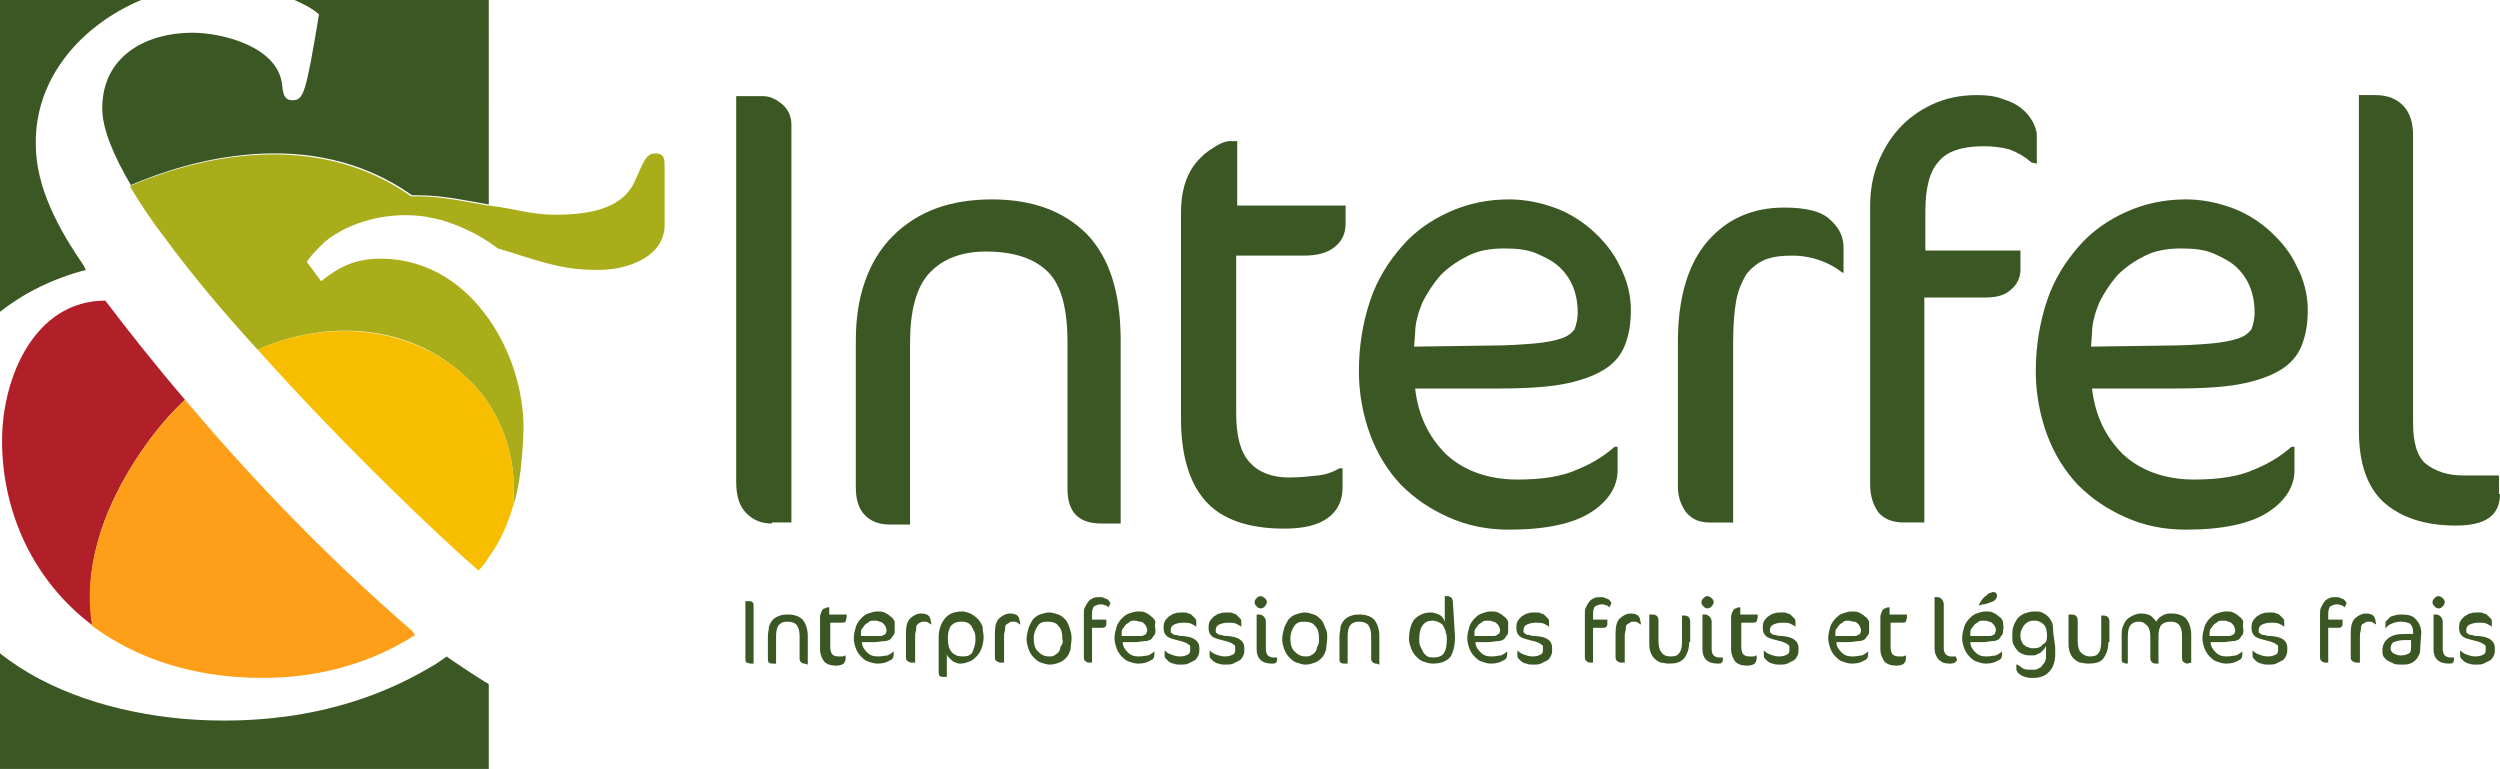 <?xml version="1.0" encoding="utf-8"?>
<!-- Generator: Adobe Illustrator 26.5.0, SVG Export Plug-In . SVG Version: 6.00 Build 0)  -->
<svg version="1.1" id="Calque_1" xmlns="http://www.w3.org/2000/svg" xmlns:xlink="http://www.w3.org/1999/xlink" x="0px" y="0px"
	 viewBox="0 0 244.5 75.2" style="enable-background:new 0 0 244.5 75.2;" xml:space="preserve">
<style type="text/css">
	.st0{fill:#3B5724;}
	.st1{fill:#B12028;}
	.st2{fill:#A8AD19;}
	.st3{fill:#FF9E18;}
	.st4{fill:#F7BE00;}
</style>
<g>
	<path class="st0" d="M75.5,51.2c-1,0-1.8-0.3-2.5-1c-0.7-0.7-1-1.7-1-3.1V9.4h2.6c0.7,0,1.3,0.3,1.9,0.8c0.6,0.5,0.9,1.2,0.9,2
		v38.9H75.5L75.5,51.2z"/>
	<path class="st0" d="M107.7,51.2c-2.2,0-3.3-1.1-3.3-3.4V33.5c0-3.3-0.6-5.6-1.9-6.9c-1.3-1.3-3.3-2-6.1-2c-2.3,0-4.2,0.7-5.5,2.1
		c-1.3,1.4-1.9,3.7-1.9,6.9v17.7h-2c-1,0-1.8-0.3-2.4-0.9c-0.6-0.6-0.9-1.5-0.9-2.7V33.3c0-2.2,0.3-4.1,0.9-5.8
		c0.6-1.7,1.5-3.2,2.7-4.4c1.2-1.2,2.6-2.1,4.2-2.7c1.6-0.6,3.5-0.9,5.5-0.9c3.9,0,7,1.1,9.3,3.4c2.2,2.3,3.3,5.7,3.3,10.4v17.9
		L107.7,51.2L107.7,51.2z"/>
	<path class="st0" d="M120.8,20.1h10.8v1.7c0,1-0.3,1.7-1,2.3c-0.7,0.6-1.7,0.9-3.1,0.9h-6.6v15.4c0,2.2,0.4,3.8,1.3,4.8
		c0.9,1,2.2,1.5,3.9,1.5c1,0,1.9-0.1,2.8-0.2c0.9-0.1,1.6-0.4,2.1-0.7h0.3v1.9c0,1.3-0.5,2.3-1.5,3c-1,0.7-2.4,1-4.2,1
		c-3.5,0-6.1-0.9-7.7-2.7c-1.6-1.8-2.4-4.5-2.4-8.1V20.8c0-1.9,0.4-3.5,1.4-4.8c0.4-0.5,1-1.1,1.7-1.5c0.7-0.5,1.3-0.7,1.7-0.7h0.7
		V20.1L120.8,20.1z"/>
	<path class="st0" d="M159.5,30.3c0,1.4-0.2,2.5-0.6,3.5c-0.4,1-1.1,1.8-2.1,2.4c-1,0.6-2.4,1.1-4.1,1.4c-1.7,0.3-3.9,0.4-6.6,0.4
		h-7.7c0.3,2.6,1.3,4.7,3,6.4c1.7,1.6,4.1,2.5,7,2.5c2.4,0,4.4-0.3,5.9-1c1.5-0.6,2.7-1.4,3.6-2.2h0.3V46c0,1.6-0.9,3-2.6,4.1
		c-1.7,1.1-4.4,1.7-8,1.7c-2.2,0-4.1-0.4-5.9-1.2c-1.8-0.8-3.3-1.8-4.7-3.2c-1.3-1.4-2.3-3-3-4.9c-0.7-1.9-1.1-4-1.1-6.2
		c0-2.5,0.4-4.8,1.1-6.9c0.7-2.1,1.8-3.8,3.1-5.3c1.3-1.5,2.9-2.6,4.7-3.4c1.8-0.8,3.7-1.2,5.8-1.2c1.5,0,3,0.3,4.4,0.8
		c1.4,0.5,2.7,1.3,3.8,2.3c1.1,1,2,2.1,2.6,3.4C159.1,27.3,159.5,28.8,159.5,30.3L159.5,30.3z M154.3,30.6c0-0.8-0.1-1.6-0.4-2.4
		c-0.3-0.8-0.7-1.4-1.3-2c-0.6-0.6-1.4-1-2.3-1.4c-0.9-0.4-2-0.5-3.2-0.5c-1.3,0-2.5,0.2-3.5,0.7c-1,0.5-1.9,1.1-2.7,1.9
		c-0.7,0.8-1.3,1.7-1.8,2.7c-0.4,1-0.7,2-0.7,3l-0.1,1.3l7.1-0.1c1.9,0,3.4-0.1,4.6-0.2c1.2-0.1,2.1-0.3,2.7-0.5
		c0.6-0.2,1-0.5,1.3-0.9C154.2,31.6,154.3,31.1,154.3,30.6L154.3,30.6z"/>
	<path class="st0" d="M180.1,26.6c-0.5-0.4-1.2-0.8-2-1.1c-0.8-0.3-1.8-0.5-2.8-0.5c-1.1,0-1.9,0.1-2.7,0.4
		c-0.7,0.3-1.3,0.8-1.8,1.4c-0.4,0.7-0.8,1.5-1,2.6c-0.2,1.1-0.3,2.5-0.3,4.2v17.5h-2.3c-1,0-1.7-0.3-2.3-1
		c-0.5-0.7-0.8-1.5-0.8-2.5V33.4c0-4.3,1-7.6,2.9-9.8c1.9-2.2,4.4-3.3,7.5-3.3c2.2,0,3.7,0.4,4.5,1.2c0.9,0.8,1.3,1.7,1.3,2.7v2.5
		L180.1,26.6L180.1,26.6z"/>
	<path class="st0" d="M198.7,15.9c-0.7-0.6-1.4-1-2.2-1.3c-0.8-0.2-1.6-0.3-2.5-0.3c-2.1,0-3.6,0.5-4.4,1.5c-0.9,1-1.3,2.6-1.3,4.9
		v3.8h9.3v1.9c0,0.7-0.3,1.4-0.9,1.9c-0.6,0.6-1.5,0.8-2.6,0.8h-5.9v22h-2c-1.2,0-2-0.4-2.5-1c-0.5-0.7-0.8-1.6-0.8-2.7V20.1
		c0-1.3,0.2-2.7,0.7-4c0.5-1.3,1.2-2.5,2.1-3.5c0.9-1,2-1.8,3.3-2.4c1.3-0.6,2.7-0.9,4.4-0.9c0.9,0,1.8,0.1,2.5,0.4
		c0.7,0.2,1.3,0.5,1.8,0.9c0.5,0.4,0.8,0.8,1.1,1.3c0.2,0.4,0.4,0.9,0.4,1.3v2.8L198.7,15.9L198.7,15.9z"/>
	<path class="st0" d="M225.7,30.3c0,1.4-0.2,2.5-0.6,3.5c-0.4,1-1.1,1.8-2.1,2.4c-1,0.6-2.4,1.1-4.1,1.4c-1.7,0.3-3.9,0.4-6.6,0.4
		h-7.7c0.3,2.6,1.3,4.7,3,6.4c1.7,1.6,4.1,2.5,7,2.5c2.4,0,4.4-0.3,5.9-1c1.5-0.6,2.7-1.4,3.6-2.2h0.3V46c0,1.6-0.9,3-2.6,4.1
		c-1.7,1.1-4.4,1.7-8,1.7c-2.2,0-4.1-0.4-5.9-1.2c-1.8-0.8-3.3-1.8-4.7-3.2c-1.3-1.4-2.3-3-3-4.9c-0.7-1.9-1.1-4-1.1-6.2
		c0-2.5,0.4-4.8,1.1-6.9c0.7-2.1,1.8-3.8,3.1-5.3c1.3-1.5,2.9-2.6,4.7-3.4c1.8-0.8,3.7-1.2,5.8-1.2c1.5,0,3,0.3,4.4,0.8
		c1.4,0.5,2.7,1.3,3.8,2.3c1.1,1,2,2.1,2.6,3.4C225.3,27.3,225.7,28.8,225.7,30.3L225.7,30.3z M220.5,30.6c0-0.8-0.1-1.6-0.4-2.4
		c-0.3-0.8-0.7-1.4-1.3-2c-0.6-0.6-1.4-1-2.3-1.4c-0.9-0.4-2-0.5-3.2-0.5c-1.3,0-2.5,0.2-3.5,0.7c-1,0.5-1.9,1.1-2.7,1.9
		c-0.7,0.8-1.3,1.7-1.8,2.7c-0.4,1-0.7,2-0.7,3l-0.1,1.3l7.1-0.1c1.9,0,3.4-0.1,4.6-0.2c1.2-0.1,2.1-0.3,2.7-0.5
		c0.6-0.2,1-0.5,1.3-0.9C220.4,31.6,220.5,31.1,220.5,30.6L220.5,30.6z"/>
	<path class="st0" d="M244.5,48.3c0,2.1-1.4,3.1-4.3,3.1c-3.1,0-5.4-0.8-7.1-2.3c-1.6-1.5-2.4-3.8-2.4-7V9.3h1.6c1.1,0,2,0.3,2.7,1
		c0.7,0.7,1,1.7,1,3v28.1c0,1.9,0.4,3.3,1.3,4s2.1,1.1,3.6,1.1h3.5V48.3L244.5,48.3z"/>
	<path class="st0" d="M28.6,9.8c-0.8,0-0.9-0.6-1-1.4c-0.3-3.8-5.8-5.2-8.8-5.2c-4.4,0-8.8,2.2-8.8,7.4c0,2,1.1,4.6,2.8,7.5
		c5.3-2.3,17.5-6.1,27.5,1c0.2,0,0.4,0,0.6,0c2.4,0,4.6,0.5,6.9,0.9V0h-19c0.9,0.4,1.7,0.8,2.4,1.4C29.9,9.2,29.7,9.8,28.6,9.8"/>
	<path class="st0" d="M8.2,26c-2.4-3.5-4.7-7.6-4.7-11.9C3.4,7.5,8.1,2.4,13.8,0H0v30.5c2.4-1.9,5.3-3.3,8.4-4.1L8.2,26"/>
	<path class="st1" d="M14.2,43.6c1.2-1.7,2.5-3.2,3.9-4.5c-3-3.5-5.6-6.8-7.8-9.7c-6.9,0-10.1,7.5-10.1,13.7c0,6.9,3,13.7,8.9,18.1
		C8.2,56.5,9.4,50.4,14.2,43.6"/>
	<path class="st2" d="M64.1,15c-1,0-1.2,1-2.1,2.9c-0.8,1.6-2.6,3.1-7.6,3.1c-2.6,0-4-0.6-6.6-0.9c0,0,0,0-0.1,0
		c-2.3-0.4-4.5-0.9-6.9-0.9c-0.2,0-0.4,0-0.6,0c-10-7.1-22.2-3.3-27.5-1c1,1.7,2.2,3.5,3.6,5.3c2.5,3.4,5.6,7.1,8.9,10.7
		c6.8-3,14.1-2.3,19.1,1.6c1.4,1.1,2.6,2.3,3.5,3.7c1.9,2.9,2.7,6.3,2.4,10c0.7-2.3,0.9-4.8,1-7.5v-0.2c0-3.5-1.2-7.5-3.4-10.6
		c-2.3-3.3-5.8-5.8-10.3-5.9c-0.1,0-0.2,0-0.2,0c-2.5,0-4,0.7-5.9,2.2L30,25.6c0.5-0.7,1-1.2,1.6-1.8c0.2-0.2,0.4-0.3,0.6-0.5
		c2.7-1.9,6.3-2.6,9.5-2.1c0.5,0.1,0.9,0.2,1.4,0.3c1.7,0.5,3.2,1.2,4.6,2.1c0.3,0.2,0.6,0.4,1,0.7c0.3,0.1,0.6,0.2,1,0.3
		c4.1,1.3,5.7,1.8,8.8,1.8c3.1,0,6.5-1.4,6.5-4.4v-5.6C65,15.6,65,15,64.1,15"/>
	<path class="st0" d="M47.8,66.9v8.3H0V63.9c4.8,3.8,11.3,5.8,17.9,6.4c7.1,0.6,16-0.2,24.1-5c0.6-0.3,1.1-0.7,1.7-1.1
		C43.6,64.2,46.9,66.4,47.8,66.9"/>
	<path class="st3" d="M40.3,61.7C31.4,54,24,46.1,18.1,39.1c-1.4,1.3-2.7,2.8-3.9,4.5c-4.8,6.8-6,12.9-5.2,17.6
		c4.2,3.1,9.7,5.1,16.7,5.1c5.2,0,10.4-1.3,14.9-4.2"/>
	<path class="st4" d="M47.8,39.5c-0.9-1.4-2.1-2.6-3.5-3.7c-5-3.8-12.3-4.6-19.1-1.6c8.5,9.5,18.1,18.6,21.6,21.6
		c0.4-0.4,0.7-0.8,1-1.3c1.1-1.5,1.9-3.3,2.4-5.1C50.5,45.8,49.7,42.4,47.8,39.5"/>
	<path class="st0" d="M73.4,64.9c-0.1,0-0.3-0.1-0.4-0.1c-0.1-0.1-0.1-0.2-0.1-0.5v-5.5h0.4c0.1,0,0.2,0,0.3,0.1
		c0.1,0.1,0.1,0.2,0.1,0.3v5.7H73.4z"/>
	<path class="st0" d="M78.7,64.9c-0.3,0-0.5-0.2-0.5-0.5v-2.2c0-0.5-0.1-0.8-0.3-1.1c-0.2-0.2-0.5-0.3-0.9-0.3
		c-0.4,0-0.6,0.1-0.8,0.3c-0.2,0.2-0.3,0.6-0.3,1.1v2.7h-0.3c-0.1,0-0.3,0-0.4-0.1c-0.1-0.1-0.1-0.2-0.1-0.4v-2.2
		c0-0.3,0.1-0.6,0.1-0.9c0.1-0.3,0.2-0.5,0.4-0.7c0.2-0.2,0.4-0.3,0.7-0.4c0.3-0.1,0.5-0.1,0.8-0.1c0.6,0,1.1,0.2,1.4,0.5
		c0.3,0.4,0.5,0.9,0.5,1.6v2.8L78.7,64.9L78.7,64.9z"/>
	<path class="st0" d="M81.1,60.1h1.7v0.3c0,0.1-0.1,0.3-0.1,0.4c-0.1,0.1-0.3,0.1-0.5,0.1h-1v2.4c0,0.3,0.1,0.6,0.2,0.7
		c0.1,0.1,0.3,0.2,0.6,0.2c0.1,0,0.3,0,0.4,0c0.1,0,0.2-0.1,0.3-0.1h0v0.3c0,0.2-0.1,0.4-0.2,0.5c-0.1,0.1-0.4,0.2-0.7,0.2
		c-0.5,0-0.9-0.1-1.2-0.4c-0.2-0.3-0.4-0.7-0.4-1.2v-3.1c0-0.3,0.1-0.5,0.2-0.7c0.1-0.1,0.1-0.2,0.3-0.2c0.1-0.1,0.2-0.1,0.3-0.1
		h0.1V60.1L81.1,60.1z"/>
	<path class="st0" d="M87.5,61.6c0,0.2,0,0.4-0.1,0.5c-0.1,0.1-0.2,0.3-0.3,0.4c-0.1,0.1-0.4,0.2-0.6,0.2c-0.3,0-0.6,0.1-1,0.1h-1.2
		c0,0.4,0.2,0.7,0.5,1c0.3,0.3,0.6,0.4,1.1,0.4c0.4,0,0.7-0.1,0.9-0.1c0.2-0.1,0.4-0.2,0.6-0.4h0V64c0,0.3-0.1,0.5-0.4,0.6
		c-0.3,0.2-0.7,0.3-1.2,0.3c-0.3,0-0.6-0.1-0.9-0.2c-0.3-0.1-0.5-0.3-0.7-0.5c-0.2-0.2-0.4-0.5-0.5-0.8c-0.1-0.3-0.2-0.6-0.2-1
		c0-0.4,0.1-0.7,0.2-1.1c0.1-0.3,0.3-0.6,0.5-0.8c0.2-0.2,0.4-0.4,0.7-0.5c0.3-0.1,0.6-0.2,0.9-0.2c0.2,0,0.5,0,0.7,0.1
		c0.2,0.1,0.4,0.2,0.6,0.4c0.2,0.1,0.3,0.3,0.4,0.5C87.5,61.2,87.5,61.4,87.5,61.6L87.5,61.6z M86.7,61.7c0-0.1,0-0.3-0.1-0.4
		c0-0.1-0.1-0.2-0.2-0.3c-0.1-0.1-0.2-0.2-0.4-0.2c-0.1-0.1-0.3-0.1-0.5-0.1c-0.2,0-0.4,0-0.5,0.1c-0.1,0.1-0.3,0.2-0.4,0.3
		c-0.1,0.1-0.2,0.3-0.3,0.4c-0.1,0.1-0.1,0.3-0.1,0.5v0.2l1.1,0c0.3,0,0.5,0,0.7,0c0.2,0,0.3,0,0.4-0.1c0.1,0,0.2-0.1,0.2-0.1
		C86.7,61.8,86.7,61.8,86.7,61.7L86.7,61.7z"/>
	<path class="st0" d="M91.1,61.1c-0.1-0.1-0.2-0.1-0.3-0.2c-0.1-0.1-0.3-0.1-0.4-0.1c-0.2,0-0.3,0-0.4,0.1c-0.1,0-0.2,0.1-0.3,0.2
		c-0.1,0.1-0.1,0.2-0.1,0.4c0,0.2-0.1,0.4-0.1,0.6v2.7h-0.4c-0.1,0-0.3-0.1-0.4-0.2c-0.1-0.1-0.1-0.2-0.1-0.4v-2.2
		c0-0.7,0.1-1.2,0.4-1.5c0.3-0.3,0.7-0.5,1.1-0.5c0.3,0,0.6,0.1,0.7,0.2c0.1,0.1,0.2,0.3,0.2,0.4L91.1,61.1L91.1,61.1L91.1,61.1z"/>
	<path class="st0" d="M96.2,62.3c0,0.4-0.1,0.8-0.2,1.1c-0.1,0.3-0.3,0.6-0.5,0.8c-0.2,0.2-0.4,0.4-0.7,0.5
		c-0.3,0.1-0.5,0.2-0.9,0.2c-0.1,0-0.3,0-0.4-0.1c-0.1,0-0.3-0.1-0.4-0.2c-0.1-0.1-0.2-0.2-0.3-0.3c-0.1-0.1-0.2-0.2-0.2-0.4v2.3
		h-0.3c-0.2,0-0.3,0-0.4-0.1c-0.1-0.1-0.1-0.3-0.1-0.5v-3.2c0-0.8,0.2-1.4,0.6-1.9c0.4-0.5,1-0.7,1.7-0.7c0.3,0,0.5,0.1,0.8,0.2
		c0.2,0.1,0.5,0.3,0.7,0.5c0.2,0.2,0.4,0.5,0.5,0.8C96.1,61.7,96.2,62,96.2,62.3L96.2,62.3z M95.4,62.6c0-0.3,0-0.6-0.1-0.8
		c-0.1-0.2-0.2-0.4-0.3-0.6c-0.1-0.1-0.3-0.3-0.4-0.3c-0.2-0.1-0.4-0.1-0.6-0.1c-0.4,0-0.7,0.1-1,0.4c-0.2,0.3-0.3,0.7-0.3,1.2
		c0,0.6,0.1,1.1,0.4,1.4c0.3,0.3,0.6,0.4,1.1,0.4c0.4,0,0.7-0.1,0.9-0.4C95.2,63.5,95.4,63.1,95.4,62.6L95.4,62.6z"/>
	<path class="st0" d="M99.8,61.1c-0.1-0.1-0.2-0.1-0.3-0.2c-0.1-0.1-0.3-0.1-0.4-0.1c-0.2,0-0.3,0-0.4,0.1s-0.2,0.1-0.3,0.2
		c-0.1,0.1-0.1,0.2-0.1,0.4c0,0.2-0.1,0.4-0.1,0.6v2.7h-0.4c-0.1,0-0.3-0.1-0.4-0.2c-0.1-0.1-0.1-0.2-0.1-0.4v-2.2
		c0-0.7,0.1-1.2,0.4-1.5c0.3-0.3,0.7-0.5,1.1-0.5c0.3,0,0.6,0.1,0.7,0.2c0.1,0.1,0.2,0.3,0.2,0.4L99.8,61.1L99.8,61.1L99.8,61.1z"/>
	<path class="st0" d="M104.8,62.4c0,0.4-0.1,0.8-0.1,1.1c-0.1,0.3-0.2,0.6-0.4,0.8c-0.2,0.2-0.4,0.4-0.7,0.5
		c-0.3,0.1-0.6,0.2-0.9,0.2c-0.3,0-0.6-0.1-0.9-0.2c-0.3-0.1-0.5-0.3-0.7-0.5c-0.2-0.2-0.4-0.5-0.5-0.8c-0.1-0.3-0.2-0.6-0.2-1
		c0-0.4,0.1-0.7,0.2-1.1c0.1-0.3,0.3-0.6,0.4-0.8c0.2-0.2,0.4-0.4,0.7-0.5c0.3-0.1,0.6-0.2,0.9-0.2c0.3,0,0.6,0.1,0.9,0.2
		c0.3,0.1,0.5,0.3,0.7,0.5c0.2,0.2,0.3,0.5,0.4,0.8C104.7,61.7,104.8,62,104.8,62.4L104.8,62.4z M103.9,62.5c0-0.6-0.1-1-0.4-1.3
		c-0.2-0.3-0.6-0.4-1.1-0.4c-0.4,0-0.7,0.1-0.9,0.4c-0.2,0.3-0.4,0.7-0.4,1.2c0,0.6,0.1,1,0.4,1.3c0.3,0.3,0.6,0.5,1.1,0.5
		c0.2,0,0.4,0,0.5-0.1c0.2-0.1,0.3-0.2,0.4-0.3c0.1-0.1,0.2-0.3,0.2-0.5C103.9,63,104,62.8,103.9,62.5L103.9,62.5z"/>
	<path class="st0" d="M108.4,59.4c-0.1-0.1-0.2-0.2-0.3-0.2c-0.1,0-0.2-0.1-0.4-0.1c-0.3,0-0.5,0.1-0.7,0.2
		c-0.1,0.1-0.2,0.4-0.2,0.7v0.6h1.4V61c0,0.1,0,0.2-0.1,0.3c-0.1,0.1-0.2,0.1-0.4,0.1h-0.9v3.4h-0.3c-0.2,0-0.3-0.1-0.4-0.2
		c-0.1-0.1-0.1-0.2-0.1-0.4v-4.2c0-0.2,0-0.4,0.1-0.6c0.1-0.2,0.2-0.4,0.3-0.5c0.1-0.2,0.3-0.3,0.5-0.4c0.2-0.1,0.4-0.1,0.7-0.1
		c0.1,0,0.3,0,0.4,0.1c0.1,0,0.2,0.1,0.3,0.1c0.1,0.1,0.1,0.1,0.2,0.2c0,0.1,0.1,0.1,0.1,0.2L108.4,59.4L108.4,59.4L108.4,59.4z"/>
	<path class="st0" d="M113,61.6c0,0.2,0,0.4-0.1,0.5c-0.1,0.1-0.2,0.3-0.3,0.4c-0.1,0.1-0.4,0.2-0.6,0.2c-0.3,0-0.6,0.1-1,0.1h-1.2
		c0,0.4,0.2,0.7,0.5,1c0.3,0.3,0.6,0.4,1.1,0.4c0.4,0,0.7-0.1,0.9-0.1c0.2-0.1,0.4-0.2,0.6-0.4h0V64c0,0.3-0.1,0.5-0.4,0.6
		c-0.3,0.2-0.7,0.3-1.2,0.3c-0.3,0-0.6-0.1-0.9-0.2c-0.3-0.1-0.5-0.3-0.7-0.5c-0.2-0.2-0.4-0.5-0.5-0.8c-0.1-0.3-0.2-0.6-0.2-1
		c0-0.4,0.1-0.7,0.2-1.1c0.1-0.3,0.3-0.6,0.5-0.8c0.2-0.2,0.4-0.4,0.7-0.5c0.3-0.1,0.6-0.2,0.9-0.2c0.2,0,0.5,0,0.7,0.1
		c0.2,0.1,0.4,0.2,0.6,0.4c0.2,0.1,0.3,0.3,0.4,0.5C112.9,61.2,113,61.4,113,61.6L113,61.6z M112.2,61.7c0-0.1,0-0.3-0.1-0.4
		c0-0.1-0.1-0.2-0.2-0.3c-0.1-0.1-0.2-0.2-0.4-0.2s-0.3-0.1-0.5-0.1c-0.2,0-0.4,0-0.5,0.1c-0.1,0.1-0.3,0.2-0.4,0.3
		c-0.1,0.1-0.2,0.3-0.3,0.4c-0.1,0.1-0.1,0.3-0.1,0.5v0.2l1.1,0c0.3,0,0.5,0,0.7,0c0.2,0,0.3,0,0.4-0.1c0.1,0,0.2-0.1,0.2-0.1
		C112.1,61.8,112.2,61.8,112.2,61.7L112.2,61.7z"/>
	<path class="st0" d="M117.3,63.4c0,0.3,0,0.5-0.1,0.7c-0.1,0.2-0.2,0.4-0.4,0.5c-0.2,0.1-0.4,0.2-0.6,0.3c-0.2,0.1-0.5,0.1-0.8,0.1
		c-0.2,0-0.4,0-0.6-0.1c-0.2,0-0.3-0.1-0.5-0.2c-0.1-0.1-0.2-0.2-0.3-0.3c-0.1-0.1-0.1-0.2-0.1-0.4v-0.4h0c0.1,0.1,0.3,0.3,0.6,0.4
		c0.3,0.1,0.5,0.2,0.9,0.2c0.4,0,0.6-0.1,0.8-0.2c0.2-0.1,0.2-0.3,0.2-0.5c0-0.1,0-0.2,0-0.3c0-0.1-0.1-0.1-0.2-0.2
		c-0.1-0.1-0.2-0.1-0.4-0.2c-0.2-0.1-0.4-0.1-0.7-0.2c-0.4-0.1-0.8-0.2-1-0.4c-0.2-0.2-0.3-0.4-0.3-0.8c0-0.2,0-0.4,0.1-0.6
		c0.1-0.2,0.2-0.3,0.4-0.5c0.2-0.1,0.4-0.3,0.6-0.3c0.2-0.1,0.5-0.1,0.8-0.1c0.2,0,0.4,0,0.5,0.1c0.2,0,0.3,0.1,0.4,0.2
		c0.1,0.1,0.2,0.2,0.3,0.3c0.1,0.1,0.1,0.2,0.1,0.4v0.4h0c-0.1-0.1-0.3-0.2-0.5-0.3c-0.2-0.1-0.5-0.1-0.8-0.1
		c-0.4,0-0.7,0.1-0.9,0.2c-0.2,0.1-0.3,0.3-0.3,0.5c0,0.1,0,0.1,0,0.2c0,0.1,0.1,0.1,0.2,0.2c0.1,0.1,0.2,0.1,0.4,0.1
		c0.1,0.1,0.4,0.1,0.6,0.1C116.8,62.3,117.3,62.7,117.3,63.4L117.3,63.4z"/>
	<path class="st0" d="M121.7,63.4c0,0.3,0,0.5-0.1,0.7c-0.1,0.2-0.2,0.4-0.4,0.5c-0.2,0.1-0.4,0.2-0.6,0.3c-0.2,0.1-0.5,0.1-0.8,0.1
		c-0.2,0-0.4,0-0.6-0.1c-0.2,0-0.3-0.1-0.5-0.2c-0.1-0.1-0.2-0.2-0.3-0.3c-0.1-0.1-0.1-0.2-0.1-0.4v-0.4h0c0.1,0.1,0.3,0.3,0.6,0.4
		c0.3,0.1,0.5,0.2,0.9,0.2c0.4,0,0.6-0.1,0.8-0.2c0.2-0.1,0.2-0.3,0.2-0.5c0-0.1,0-0.2,0-0.3c0-0.1-0.1-0.1-0.2-0.2
		c-0.1-0.1-0.2-0.1-0.4-0.2c-0.2-0.1-0.4-0.1-0.7-0.2c-0.4-0.1-0.8-0.2-1-0.4c-0.2-0.2-0.3-0.4-0.3-0.8c0-0.2,0-0.4,0.1-0.6
		c0.1-0.2,0.2-0.3,0.4-0.5c0.2-0.1,0.4-0.3,0.6-0.3c0.2-0.1,0.5-0.1,0.8-0.1c0.2,0,0.4,0,0.5,0.1c0.2,0,0.3,0.1,0.4,0.2
		c0.1,0.1,0.2,0.2,0.3,0.3c0.1,0.1,0.1,0.2,0.1,0.4v0.4h0c-0.1-0.1-0.3-0.2-0.5-0.3c-0.2-0.1-0.5-0.1-0.8-0.1
		c-0.4,0-0.7,0.1-0.9,0.2c-0.2,0.1-0.3,0.3-0.3,0.5c0,0.1,0,0.1,0,0.2s0.1,0.1,0.2,0.2c0.1,0.1,0.2,0.1,0.4,0.1
		c0.1,0.1,0.4,0.1,0.6,0.1C121.2,62.3,121.7,62.7,121.7,63.4L121.7,63.4z"/>
	<path class="st0" d="M123.9,58.9c0,0.1-0.1,0.3-0.2,0.4c-0.1,0.1-0.2,0.2-0.4,0.2c-0.2,0-0.3-0.1-0.4-0.2c-0.1-0.1-0.2-0.2-0.2-0.4
		s0.1-0.3,0.2-0.4c0.1-0.1,0.2-0.2,0.4-0.2c0.1,0,0.3,0.1,0.4,0.2C123.8,58.6,123.9,58.7,123.9,58.9z M124.9,64.4
		c0,0.1,0,0.3-0.1,0.4c-0.1,0.1-0.2,0.1-0.4,0.1c-1,0-1.5-0.5-1.5-1.4v-3.4h0.3c0.1,0,0.3,0.1,0.4,0.2c0.1,0.1,0.2,0.3,0.2,0.5v2.7
		c0,0.3,0.1,0.5,0.2,0.6c0.1,0.1,0.3,0.2,0.5,0.2h0.4L124.9,64.4L124.9,64.4z"/>
	<path class="st0" d="M129.8,62.4c0,0.4-0.1,0.8-0.1,1.1c-0.1,0.3-0.2,0.6-0.4,0.8c-0.2,0.2-0.4,0.4-0.7,0.5
		c-0.3,0.1-0.6,0.2-0.9,0.2c-0.3,0-0.6-0.1-0.9-0.2c-0.3-0.1-0.5-0.3-0.7-0.5c-0.2-0.2-0.4-0.5-0.5-0.8c-0.1-0.3-0.2-0.6-0.2-1
		c0-0.4,0.1-0.7,0.2-1.1c0.1-0.3,0.3-0.6,0.4-0.8c0.2-0.2,0.4-0.4,0.7-0.5c0.3-0.1,0.6-0.2,0.9-0.2c0.3,0,0.6,0.1,0.9,0.2
		c0.3,0.1,0.5,0.3,0.7,0.5c0.2,0.2,0.3,0.5,0.4,0.8C129.8,61.7,129.8,62,129.8,62.4L129.8,62.4z M129,62.5c0-0.6-0.1-1-0.4-1.3
		c-0.2-0.3-0.6-0.4-1.1-0.4c-0.4,0-0.7,0.1-0.9,0.4c-0.2,0.3-0.4,0.7-0.4,1.2c0,0.6,0.1,1,0.4,1.3c0.3,0.3,0.6,0.5,1.1,0.5
		c0.2,0,0.4,0,0.5-0.1c0.2-0.1,0.3-0.2,0.4-0.3c0.1-0.1,0.2-0.3,0.2-0.5C129,63,129,62.8,129,62.5L129,62.5z"/>
	<path class="st0" d="M134.6,64.9c-0.3,0-0.5-0.2-0.5-0.5v-2.2c0-0.5-0.1-0.8-0.3-1.1c-0.2-0.2-0.5-0.3-0.9-0.3
		c-0.4,0-0.6,0.1-0.8,0.3c-0.2,0.2-0.3,0.6-0.3,1.1v2.7h-0.3c-0.1,0-0.3,0-0.4-0.1c-0.1-0.1-0.1-0.2-0.1-0.4v-2.2
		c0-0.3,0.1-0.6,0.1-0.9c0.1-0.3,0.2-0.5,0.4-0.7c0.2-0.2,0.4-0.3,0.7-0.4c0.3-0.1,0.5-0.1,0.8-0.1c0.6,0,1.1,0.2,1.4,0.5
		c0.3,0.4,0.5,0.9,0.5,1.6v2.8L134.6,64.9L134.6,64.9z"/>
	<path class="st0" d="M142.3,62.3c0,0.9-0.2,1.6-0.5,2c-0.4,0.4-0.9,0.6-1.7,0.6c-0.3,0-0.6-0.1-0.9-0.2c-0.3-0.1-0.5-0.3-0.7-0.5
		c-0.2-0.2-0.4-0.5-0.5-0.8c-0.1-0.3-0.2-0.6-0.2-0.9c0-0.8,0.2-1.5,0.5-1.9c0.4-0.4,0.9-0.7,1.6-0.7c0.3,0,0.6,0.1,0.8,0.2
		c0.3,0.1,0.5,0.4,0.6,0.7v-2.5h0.2c0.4,0,0.6,0.2,0.6,0.7L142.3,62.3L142.3,62.3z M141.5,62.5c0-0.2,0-0.4-0.1-0.6
		c0-0.2-0.1-0.4-0.2-0.6c-0.1-0.2-0.2-0.3-0.4-0.4c-0.2-0.1-0.4-0.2-0.7-0.2c-0.4,0-0.7,0.1-1,0.5c-0.2,0.3-0.3,0.7-0.3,1.3
		c0,0.2,0,0.5,0.1,0.7c0.1,0.2,0.2,0.4,0.3,0.6c0.1,0.2,0.3,0.3,0.4,0.4c0.2,0.1,0.4,0.1,0.6,0.1c0.4,0,0.8-0.1,1-0.4
		C141.4,63.6,141.5,63.2,141.5,62.5L141.5,62.5z"/>
	<path class="st0" d="M147.5,61.6c0,0.2,0,0.4-0.1,0.5c-0.1,0.1-0.2,0.3-0.3,0.4c-0.1,0.1-0.4,0.2-0.6,0.2c-0.3,0-0.6,0.1-1,0.1
		h-1.2c0,0.4,0.2,0.7,0.5,1c0.3,0.3,0.6,0.4,1.1,0.4c0.4,0,0.7-0.1,0.9-0.1c0.2-0.1,0.4-0.2,0.6-0.4h0V64c0,0.3-0.1,0.5-0.4,0.6
		c-0.3,0.2-0.7,0.3-1.2,0.3c-0.3,0-0.6-0.1-0.9-0.2c-0.3-0.1-0.5-0.3-0.7-0.5c-0.2-0.2-0.4-0.5-0.5-0.8c-0.1-0.3-0.2-0.6-0.2-1
		c0-0.4,0.1-0.7,0.2-1.1c0.1-0.3,0.3-0.6,0.5-0.8c0.2-0.2,0.4-0.4,0.7-0.5c0.3-0.1,0.6-0.2,0.9-0.2c0.2,0,0.5,0,0.7,0.1
		c0.2,0.1,0.4,0.2,0.6,0.4c0.2,0.1,0.3,0.3,0.4,0.5C147.5,61.2,147.5,61.4,147.5,61.6L147.5,61.6z M146.7,61.7c0-0.1,0-0.3-0.1-0.4
		c0-0.1-0.1-0.2-0.2-0.3c-0.1-0.1-0.2-0.2-0.4-0.2c-0.1-0.1-0.3-0.1-0.5-0.1c-0.2,0-0.4,0-0.5,0.1c-0.1,0.1-0.3,0.2-0.4,0.3
		c-0.1,0.1-0.2,0.3-0.3,0.4s-0.1,0.3-0.1,0.5v0.2l1.1,0c0.3,0,0.5,0,0.7,0c0.2,0,0.3,0,0.4-0.1s0.2-0.1,0.2-0.1
		C146.7,61.8,146.7,61.8,146.7,61.7L146.7,61.7z"/>
	<path class="st0" d="M151.8,63.4c0,0.3,0,0.5-0.1,0.7c-0.1,0.2-0.2,0.4-0.4,0.5c-0.2,0.1-0.4,0.2-0.6,0.3c-0.2,0.1-0.5,0.1-0.8,0.1
		c-0.2,0-0.4,0-0.6-0.1c-0.2,0-0.3-0.1-0.5-0.2c-0.1-0.1-0.2-0.2-0.3-0.3c-0.1-0.1-0.1-0.2-0.1-0.4v-0.4h0c0.1,0.1,0.3,0.3,0.6,0.4
		c0.3,0.1,0.5,0.2,0.9,0.2c0.4,0,0.6-0.1,0.8-0.2c0.2-0.1,0.2-0.3,0.2-0.5c0-0.1,0-0.2,0-0.3c0-0.1-0.1-0.1-0.2-0.2
		c-0.1-0.1-0.2-0.1-0.4-0.2c-0.2-0.1-0.4-0.1-0.7-0.2c-0.4-0.1-0.8-0.2-1-0.4c-0.2-0.2-0.3-0.4-0.3-0.8c0-0.2,0-0.4,0.1-0.6
		c0.1-0.2,0.2-0.3,0.4-0.5c0.2-0.1,0.4-0.3,0.6-0.3c0.2-0.1,0.5-0.1,0.8-0.1c0.2,0,0.4,0,0.5,0.1c0.2,0,0.3,0.1,0.4,0.2
		c0.1,0.1,0.2,0.2,0.3,0.3c0.1,0.1,0.1,0.2,0.1,0.4v0.4h0c-0.1-0.1-0.3-0.2-0.5-0.3c-0.2-0.1-0.5-0.1-0.8-0.1
		c-0.4,0-0.7,0.1-0.9,0.2c-0.2,0.1-0.3,0.3-0.3,0.5c0,0.1,0,0.1,0,0.2c0,0.1,0.1,0.1,0.2,0.2c0.1,0.1,0.2,0.1,0.4,0.1
		c0.1,0.1,0.4,0.1,0.6,0.1C151.4,62.3,151.8,62.7,151.8,63.4L151.8,63.4z"/>
	<path class="st0" d="M157.4,59.4c-0.1-0.1-0.2-0.2-0.3-0.2c-0.1,0-0.2-0.1-0.4-0.1c-0.3,0-0.5,0.1-0.7,0.2
		c-0.1,0.1-0.2,0.4-0.2,0.7v0.6h1.4V61c0,0.1,0,0.2-0.1,0.3c-0.1,0.1-0.2,0.1-0.4,0.1h-0.9v3.4h-0.3c-0.2,0-0.3-0.1-0.4-0.2
		s-0.1-0.2-0.1-0.4v-4.2c0-0.2,0-0.4,0.1-0.6c0.1-0.2,0.2-0.4,0.3-0.5c0.1-0.2,0.3-0.3,0.5-0.4c0.2-0.1,0.4-0.1,0.7-0.1
		c0.1,0,0.3,0,0.4,0.1c0.1,0,0.2,0.1,0.3,0.1c0.1,0.1,0.1,0.1,0.2,0.2c0,0.1,0.1,0.1,0.1,0.2L157.4,59.4L157.4,59.4L157.4,59.4z"/>
	<path class="st0" d="M160.5,61.1c-0.1-0.1-0.2-0.1-0.3-0.2c-0.1-0.1-0.3-0.1-0.4-0.1c-0.2,0-0.3,0-0.4,0.1s-0.2,0.1-0.3,0.2
		c-0.1,0.1-0.1,0.2-0.1,0.4c0,0.2-0.1,0.4-0.1,0.6v2.7h-0.4c-0.1,0-0.3-0.1-0.4-0.2c-0.1-0.1-0.1-0.2-0.1-0.4v-2.2
		c0-0.7,0.1-1.2,0.4-1.5c0.3-0.3,0.7-0.5,1.1-0.5c0.3,0,0.6,0.1,0.7,0.2c0.1,0.1,0.2,0.3,0.2,0.4L160.5,61.1L160.5,61.1L160.5,61.1z
		"/>
	<path class="st0" d="M165.2,62.8c0,0.7-0.2,1.2-0.5,1.6c-0.4,0.4-0.8,0.5-1.5,0.5c-0.3,0-0.6-0.1-0.8-0.1c-0.2-0.1-0.4-0.2-0.6-0.4
		c-0.2-0.2-0.3-0.4-0.4-0.7c-0.1-0.3-0.1-0.6-0.1-0.9v-2.7h0.3c0.4,0,0.6,0.2,0.6,0.6v2c0,0.5,0.1,0.9,0.3,1.1
		c0.2,0.3,0.5,0.4,0.9,0.4c0.4,0,0.7-0.1,0.8-0.3c0.2-0.2,0.3-0.6,0.3-1.1v-2.6h0.2c0.4,0,0.6,0.2,0.6,0.6V62.8L165.2,62.8z"/>
	<path class="st0" d="M167.6,58.9c0,0.1-0.1,0.3-0.2,0.4c-0.1,0.1-0.2,0.2-0.4,0.2c-0.2,0-0.3-0.1-0.4-0.2c-0.1-0.1-0.2-0.2-0.2-0.4
		s0.1-0.3,0.2-0.4c0.1-0.1,0.2-0.2,0.4-0.2c0.1,0,0.3,0.1,0.4,0.2C167.5,58.6,167.6,58.7,167.6,58.9z M168.5,64.4
		c0,0.1,0,0.3-0.1,0.4c-0.1,0.1-0.2,0.1-0.4,0.1c-1,0-1.5-0.5-1.5-1.4v-3.4h0.3c0.1,0,0.3,0.1,0.4,0.2c0.1,0.1,0.2,0.3,0.2,0.5v2.7
		c0,0.3,0.1,0.5,0.2,0.6c0.1,0.1,0.3,0.2,0.5,0.2h0.4L168.5,64.4L168.5,64.4z"/>
	<path class="st0" d="M170.2,60.1h1.7v0.3c0,0.1-0.1,0.3-0.1,0.4c-0.1,0.1-0.3,0.1-0.5,0.1h-1v2.4c0,0.3,0.1,0.6,0.2,0.7
		c0.1,0.1,0.3,0.2,0.6,0.2c0.1,0,0.3,0,0.4,0c0.1,0,0.2-0.1,0.3-0.1h0v0.3c0,0.2-0.1,0.4-0.2,0.5c-0.1,0.1-0.4,0.2-0.7,0.2
		c-0.5,0-0.9-0.1-1.2-0.4c-0.2-0.3-0.4-0.7-0.4-1.2v-3.1c0-0.3,0.1-0.5,0.2-0.7c0.1-0.1,0.1-0.2,0.3-0.2c0.1-0.1,0.2-0.1,0.3-0.1
		h0.1V60.1L170.2,60.1z"/>
	<path class="st0" d="M175.9,63.4c0,0.3,0,0.5-0.1,0.7c-0.1,0.2-0.2,0.4-0.4,0.5c-0.2,0.1-0.4,0.2-0.6,0.3c-0.2,0.1-0.5,0.1-0.8,0.1
		c-0.2,0-0.4,0-0.6-0.1c-0.2,0-0.3-0.1-0.5-0.2c-0.1-0.1-0.2-0.2-0.3-0.3c-0.1-0.1-0.1-0.2-0.1-0.4v-0.4h0c0.1,0.1,0.3,0.3,0.6,0.4
		c0.3,0.1,0.5,0.2,0.9,0.2c0.4,0,0.6-0.1,0.8-0.2c0.2-0.1,0.2-0.3,0.2-0.5c0-0.1,0-0.2,0-0.3c0-0.1-0.1-0.1-0.2-0.2
		c-0.1-0.1-0.2-0.1-0.4-0.2c-0.2-0.1-0.4-0.1-0.7-0.2c-0.4-0.1-0.8-0.2-1-0.4c-0.2-0.2-0.3-0.4-0.3-0.8c0-0.2,0-0.4,0.1-0.6
		c0.1-0.2,0.2-0.3,0.4-0.5c0.2-0.1,0.4-0.3,0.6-0.3c0.2-0.1,0.5-0.1,0.8-0.1c0.2,0,0.4,0,0.5,0.1c0.2,0,0.3,0.1,0.4,0.2
		c0.1,0.1,0.2,0.2,0.3,0.3c0.1,0.1,0.1,0.2,0.1,0.4v0.4h0c-0.1-0.1-0.3-0.2-0.5-0.3c-0.2-0.1-0.5-0.1-0.8-0.1
		c-0.4,0-0.7,0.1-0.9,0.2c-0.2,0.1-0.3,0.3-0.3,0.5c0,0.1,0,0.1,0,0.2c0,0.1,0.1,0.1,0.2,0.2c0.1,0.1,0.2,0.1,0.4,0.1
		c0.1,0.1,0.4,0.1,0.6,0.1C175.4,62.3,175.9,62.7,175.9,63.4L175.9,63.4z"/>
	<path class="st0" d="M182.8,61.6c0,0.2,0,0.4-0.1,0.5c-0.1,0.1-0.2,0.3-0.3,0.4c-0.1,0.1-0.4,0.2-0.6,0.2c-0.3,0-0.6,0.1-1,0.1
		h-1.2c0,0.4,0.2,0.7,0.5,1c0.3,0.3,0.6,0.4,1.1,0.4c0.4,0,0.7-0.1,0.9-0.1c0.2-0.1,0.4-0.2,0.6-0.4h0V64c0,0.3-0.1,0.5-0.4,0.6
		c-0.3,0.2-0.7,0.3-1.2,0.3c-0.3,0-0.6-0.1-0.9-0.2c-0.3-0.1-0.5-0.3-0.7-0.5c-0.2-0.2-0.4-0.5-0.5-0.8c-0.1-0.3-0.2-0.6-0.2-1
		c0-0.4,0.1-0.7,0.2-1.1c0.1-0.3,0.3-0.6,0.5-0.8c0.2-0.2,0.4-0.4,0.7-0.5c0.3-0.1,0.6-0.2,0.9-0.2c0.2,0,0.5,0,0.7,0.1
		c0.2,0.1,0.4,0.2,0.6,0.4c0.2,0.1,0.3,0.3,0.4,0.5C182.8,61.2,182.8,61.4,182.8,61.6L182.8,61.6z M182,61.7c0-0.1,0-0.3-0.1-0.4
		c0-0.1-0.1-0.2-0.2-0.3c-0.1-0.1-0.2-0.2-0.4-0.2s-0.3-0.1-0.5-0.1c-0.2,0-0.4,0-0.5,0.1c-0.1,0.1-0.3,0.2-0.4,0.3
		c-0.1,0.1-0.2,0.3-0.3,0.4c-0.1,0.1-0.1,0.3-0.1,0.5v0.2l1.1,0c0.3,0,0.5,0,0.7,0c0.2,0,0.3,0,0.4-0.1c0.1,0,0.2-0.1,0.2-0.1
		C182,61.8,182,61.8,182,61.7L182,61.7z"/>
	<path class="st0" d="M184.8,60.1h1.7v0.3c0,0.1-0.1,0.3-0.1,0.4c-0.1,0.1-0.3,0.1-0.5,0.1h-1v2.4c0,0.3,0.1,0.6,0.2,0.7
		c0.1,0.1,0.3,0.2,0.6,0.2c0.1,0,0.3,0,0.4,0c0.1,0,0.2-0.1,0.3-0.1h0v0.3c0,0.2-0.1,0.4-0.2,0.5c-0.1,0.1-0.4,0.2-0.7,0.2
		c-0.5,0-0.9-0.1-1.2-0.4c-0.2-0.3-0.4-0.7-0.4-1.2v-3.1c0-0.3,0.1-0.5,0.2-0.7c0.1-0.1,0.1-0.2,0.3-0.2c0.1-0.1,0.2-0.1,0.3-0.1
		h0.1V60.1L184.8,60.1z"/>
	<path class="st0" d="M191.4,64.4c0,0.3-0.2,0.5-0.7,0.5c-0.5,0-0.8-0.1-1.1-0.4c-0.2-0.2-0.4-0.6-0.4-1.1v-5h0.3
		c0.2,0,0.3,0.1,0.4,0.2c0.1,0.1,0.2,0.3,0.2,0.5v4.3c0,0.3,0.1,0.5,0.2,0.6c0.1,0.1,0.3,0.2,0.5,0.2h0.5V64.4L191.4,64.4z"/>
	<path class="st0" d="M195.9,61.6c0,0.2,0,0.4-0.1,0.5c-0.1,0.1-0.2,0.3-0.3,0.4c-0.1,0.1-0.4,0.2-0.6,0.2c-0.3,0-0.6,0.1-1,0.1
		h-1.2c0,0.4,0.2,0.7,0.5,1c0.3,0.3,0.6,0.4,1.1,0.4c0.4,0,0.7-0.1,0.9-0.1c0.2-0.1,0.4-0.2,0.6-0.4h0V64c0,0.3-0.1,0.5-0.4,0.6
		c-0.3,0.2-0.7,0.3-1.2,0.3c-0.3,0-0.6-0.1-0.9-0.2c-0.3-0.1-0.5-0.3-0.7-0.5c-0.2-0.2-0.4-0.5-0.5-0.8c-0.1-0.3-0.2-0.6-0.2-1
		c0-0.4,0.1-0.7,0.2-1.1c0.1-0.3,0.3-0.6,0.5-0.8c0.2-0.2,0.4-0.4,0.7-0.5c0.3-0.1,0.6-0.2,0.9-0.2c0.2,0,0.5,0,0.7,0.1
		c0.2,0.1,0.4,0.2,0.6,0.4c0.2,0.1,0.3,0.3,0.4,0.5C195.9,61.2,196,61.4,195.9,61.6L195.9,61.6z M195.2,61.7c0-0.1,0-0.3-0.1-0.4
		c0-0.1-0.1-0.2-0.2-0.3c-0.1-0.1-0.2-0.2-0.4-0.2c-0.1-0.1-0.3-0.1-0.5-0.1c-0.2,0-0.4,0-0.5,0.1c-0.1,0.1-0.3,0.2-0.4,0.3
		c-0.1,0.1-0.2,0.3-0.3,0.4c-0.1,0.1-0.1,0.3-0.1,0.5v0.2l1.1,0c0.3,0,0.5,0,0.7,0c0.2,0,0.3,0,0.4-0.1c0.1,0,0.2-0.1,0.2-0.1
		C195.1,61.8,195.2,61.8,195.2,61.7L195.2,61.7z M193.5,59.2c0.1-0.2,0.2-0.3,0.3-0.5c0.1-0.1,0.2-0.3,0.4-0.4
		c0.1-0.1,0.3-0.3,0.4-0.3c0.1,0,0.2-0.1,0.3-0.1c0.1,0,0.2,0,0.3,0.1c0.1,0.1,0.1,0.1,0.1,0.3c0,0.2-0.2,0.5-0.6,0.6
		c-0.3,0.1-0.5,0.2-0.7,0.2c-0.2,0-0.3,0.1-0.4,0.1L193.5,59.2L193.5,59.2L193.5,59.2z"/>
	<path class="st0" d="M201,63.3c0,0,0,0.1,0,0.2c0,0.1,0,0.2,0,0.2c0,0.1,0,0.2,0,0.2c0,0.1,0,0.1,0,0.2c0,0.4-0.1,0.7-0.2,1
		c-0.1,0.3-0.3,0.5-0.5,0.7c-0.2,0.2-0.4,0.3-0.7,0.4c-0.3,0.1-0.6,0.1-0.9,0.1c-0.2,0-0.4,0-0.6-0.1c-0.2,0-0.3-0.1-0.5-0.2
		c-0.1-0.1-0.3-0.2-0.3-0.3c-0.1-0.1-0.1-0.2-0.1-0.4V65h0.1c0.2,0.1,0.4,0.3,0.6,0.4c0.2,0.1,0.5,0.1,0.9,0.1c0.2,0,0.4,0,0.5-0.1
		c0.2-0.1,0.3-0.1,0.4-0.3c0.1-0.1,0.2-0.2,0.3-0.4c0.1-0.2,0.1-0.4,0.1-0.6c0-0.1,0-0.2,0-0.3c0-0.1,0-0.2,0-0.4v-0.2
		c-0.1,0.1-0.1,0.2-0.2,0.3c-0.1,0.1-0.2,0.2-0.3,0.3c-0.1,0.1-0.2,0.1-0.4,0.2c-0.1,0.1-0.3,0.1-0.5,0.1c-0.3,0-0.5,0-0.8-0.1
		c-0.2-0.1-0.5-0.2-0.6-0.4c-0.2-0.2-0.3-0.4-0.4-0.6c-0.1-0.2-0.1-0.5-0.1-0.8c0-0.3,0-0.6,0.1-0.9c0.1-0.3,0.2-0.5,0.4-0.8
		c0.2-0.2,0.4-0.4,0.7-0.5c0.3-0.1,0.6-0.2,1-0.2c0.3,0,0.5,0,0.7,0.1c0.2,0.1,0.4,0.2,0.6,0.4c0.2,0.2,0.3,0.4,0.4,0.6
		c0.1,0.3,0.1,0.6,0.1,0.9L201,63.3L201,63.3z M200.2,62.2c0-0.5-0.1-0.9-0.3-1.1c-0.2-0.2-0.5-0.4-0.9-0.4c-0.2,0-0.4,0-0.6,0.1
		c-0.2,0.1-0.3,0.2-0.4,0.3c-0.1,0.1-0.2,0.3-0.3,0.5c-0.1,0.2-0.1,0.4-0.1,0.5c0,0.2,0,0.4,0.1,0.6c0.1,0.2,0.1,0.3,0.3,0.4
		c0.1,0.1,0.2,0.2,0.4,0.2c0.1,0.1,0.3,0.1,0.5,0.1c0.4,0,0.7-0.1,0.9-0.4C200.1,62.9,200.2,62.6,200.2,62.2L200.2,62.2z"/>
	<path class="st0" d="M206.2,62.8c0,0.7-0.2,1.2-0.5,1.6c-0.3,0.4-0.8,0.5-1.5,0.5c-0.3,0-0.6-0.1-0.8-0.1c-0.2-0.1-0.4-0.2-0.6-0.4
		c-0.2-0.2-0.3-0.4-0.4-0.7c-0.1-0.3-0.1-0.6-0.1-0.9v-2.7h0.3c0.4,0,0.6,0.2,0.6,0.6v2c0,0.5,0.1,0.9,0.3,1.1
		c0.2,0.2,0.5,0.4,0.9,0.4c0.4,0,0.7-0.1,0.8-0.3c0.2-0.2,0.3-0.6,0.3-1.1v-2.6h0.2c0.4,0,0.6,0.2,0.6,0.6V62.8L206.2,62.8z"/>
	<path class="st0" d="M213.9,64.9c-0.1,0-0.3-0.1-0.4-0.2c-0.1-0.1-0.1-0.3-0.1-0.4v-2.1c0-0.5-0.1-0.9-0.3-1.1
		c-0.2-0.2-0.4-0.3-0.8-0.3c-0.4,0-0.7,0.1-0.9,0.3c-0.2,0.2-0.3,0.6-0.3,1.1v2.7h-0.3c-0.2,0-0.3-0.1-0.4-0.2s-0.1-0.3-0.1-0.4
		v-2.1c0-0.4-0.1-0.8-0.3-1c-0.2-0.2-0.4-0.4-0.8-0.4c-0.4,0-0.6,0.1-0.8,0.3c-0.2,0.2-0.3,0.6-0.3,1.1v2.7H208
		c-0.2,0-0.3-0.1-0.4-0.1c-0.1-0.1-0.1-0.2-0.1-0.5v-2.2c0-0.3,0-0.5,0.1-0.8c0.1-0.2,0.2-0.5,0.4-0.7c0.2-0.2,0.4-0.3,0.6-0.4
		c0.2-0.1,0.5-0.2,0.8-0.2c0.4,0,0.7,0.1,0.9,0.2c0.2,0.1,0.4,0.4,0.6,0.6c0.1-0.3,0.4-0.5,0.6-0.6c0.3-0.2,0.6-0.2,0.9-0.2
		c0.6,0,1.1,0.2,1.4,0.5c0.3,0.4,0.5,0.9,0.5,1.6v2.7L213.9,64.9L213.9,64.9z"/>
	<path class="st0" d="M219.4,61.6c0,0.2,0,0.4-0.1,0.5c-0.1,0.1-0.2,0.3-0.3,0.4c-0.1,0.1-0.4,0.2-0.6,0.2c-0.3,0-0.6,0.1-1,0.1
		h-1.2c0,0.4,0.2,0.7,0.5,1c0.3,0.3,0.6,0.4,1.1,0.4c0.4,0,0.7-0.1,0.9-0.1c0.2-0.1,0.4-0.2,0.6-0.4h0V64c0,0.3-0.1,0.5-0.4,0.6
		c-0.3,0.2-0.7,0.3-1.2,0.3c-0.3,0-0.6-0.1-0.9-0.2c-0.3-0.1-0.5-0.3-0.7-0.5c-0.2-0.2-0.4-0.5-0.5-0.8c-0.1-0.3-0.2-0.6-0.2-1
		c0-0.4,0.1-0.7,0.2-1.1c0.1-0.3,0.3-0.6,0.5-0.8c0.2-0.2,0.4-0.4,0.7-0.5c0.3-0.1,0.6-0.2,0.9-0.2c0.2,0,0.5,0,0.7,0.1
		c0.2,0.1,0.4,0.2,0.6,0.4c0.2,0.1,0.3,0.3,0.4,0.5C219.3,61.2,219.4,61.4,219.4,61.6L219.4,61.6z M218.6,61.7c0-0.1,0-0.3-0.1-0.4
		c0-0.1-0.1-0.2-0.2-0.3c-0.1-0.1-0.2-0.2-0.4-0.2c-0.1-0.1-0.3-0.1-0.5-0.1c-0.2,0-0.4,0-0.5,0.1c-0.1,0.1-0.3,0.2-0.4,0.3
		c-0.1,0.1-0.2,0.3-0.3,0.4c-0.1,0.1-0.1,0.3-0.1,0.5v0.2l1.1,0c0.3,0,0.5,0,0.7,0c0.2,0,0.3,0,0.4-0.1c0.1,0,0.2-0.1,0.2-0.1
		C218.6,61.8,218.6,61.8,218.6,61.7L218.6,61.7z"/>
	<path class="st0" d="M223.7,63.4c0,0.3,0,0.5-0.1,0.7c-0.1,0.2-0.2,0.4-0.4,0.5c-0.2,0.1-0.4,0.2-0.6,0.3c-0.2,0.1-0.5,0.1-0.8,0.1
		c-0.2,0-0.4,0-0.6-0.1c-0.2,0-0.3-0.1-0.5-0.2c-0.1-0.1-0.2-0.2-0.3-0.3c-0.1-0.1-0.1-0.2-0.1-0.4v-0.4h0c0.1,0.1,0.3,0.3,0.6,0.4
		c0.3,0.1,0.5,0.2,0.9,0.2c0.4,0,0.6-0.1,0.8-0.2c0.2-0.1,0.2-0.3,0.2-0.5c0-0.1,0-0.2,0-0.3c0-0.1-0.1-0.1-0.2-0.2
		c-0.1-0.1-0.2-0.1-0.4-0.2c-0.2-0.1-0.4-0.1-0.7-0.2c-0.4-0.1-0.8-0.2-1-0.4c-0.2-0.2-0.3-0.4-0.3-0.8c0-0.2,0-0.4,0.1-0.6
		c0.1-0.2,0.2-0.3,0.4-0.5c0.2-0.1,0.4-0.3,0.6-0.3c0.2-0.1,0.5-0.1,0.8-0.1c0.2,0,0.4,0,0.5,0.1c0.2,0,0.3,0.1,0.4,0.2
		c0.1,0.1,0.2,0.2,0.3,0.3c0.1,0.1,0.1,0.2,0.1,0.4v0.4h0c-0.1-0.1-0.3-0.2-0.5-0.3c-0.2-0.1-0.5-0.1-0.8-0.1
		c-0.4,0-0.7,0.1-0.9,0.2c-0.2,0.1-0.3,0.3-0.3,0.5c0,0.1,0,0.1,0,0.2c0,0.1,0.1,0.1,0.2,0.2c0.1,0.1,0.2,0.1,0.4,0.1
		c0.1,0.1,0.4,0.1,0.6,0.1C223.3,62.3,223.7,62.7,223.7,63.4L223.7,63.4z"/>
	<path class="st0" d="M229.3,59.4c-0.1-0.1-0.2-0.2-0.3-0.2c-0.1,0-0.2-0.1-0.4-0.1c-0.3,0-0.5,0.1-0.7,0.2
		c-0.1,0.1-0.2,0.4-0.2,0.7v0.6h1.4V61c0,0.1,0,0.2-0.1,0.3c-0.1,0.1-0.2,0.1-0.4,0.1h-0.9v3.4h-0.3c-0.2,0-0.3-0.1-0.4-0.2
		c-0.1-0.1-0.1-0.2-0.1-0.4v-4.2c0-0.2,0-0.4,0.1-0.6c0.1-0.2,0.2-0.4,0.3-0.5c0.1-0.2,0.3-0.3,0.5-0.4c0.2-0.1,0.4-0.1,0.7-0.1
		c0.1,0,0.3,0,0.4,0.1c0.1,0,0.2,0.1,0.3,0.1c0.1,0.1,0.1,0.1,0.2,0.2c0,0.1,0.1,0.1,0.1,0.2L229.3,59.4L229.3,59.4L229.3,59.4z"/>
	<path class="st0" d="M232.4,61.1c-0.1-0.1-0.2-0.1-0.3-0.2c-0.1-0.1-0.3-0.1-0.4-0.1c-0.2,0-0.3,0-0.4,0.1S231,61,231,61.1
		c-0.1,0.1-0.1,0.2-0.1,0.4c0,0.2-0.1,0.4-0.1,0.6v2.7h-0.4c-0.1,0-0.3-0.1-0.4-0.2c-0.1-0.1-0.1-0.2-0.1-0.4v-2.2
		c0-0.7,0.1-1.2,0.4-1.5c0.3-0.3,0.7-0.5,1.1-0.5c0.3,0,0.6,0.1,0.7,0.2c0.1,0.1,0.2,0.3,0.2,0.4L232.4,61.1L232.4,61.1L232.4,61.1z
		"/>
	<path class="st0" d="M236.7,63.3c0,0.2,0,0.5-0.1,0.7c-0.1,0.2-0.2,0.4-0.3,0.5c-0.1,0.1-0.3,0.3-0.6,0.4c-0.2,0.1-0.5,0.1-0.9,0.1
		c-0.2,0-0.5,0-0.7-0.1c-0.2-0.1-0.4-0.2-0.6-0.3c-0.2-0.1-0.3-0.3-0.4-0.4c-0.1-0.2-0.1-0.4-0.1-0.6c0-0.5,0.2-0.9,0.6-1.2
		c0.4-0.3,0.9-0.4,1.7-0.4h0.7v-0.2c0-0.4-0.1-0.6-0.3-0.8c-0.2-0.1-0.5-0.2-0.9-0.2c-0.4,0-0.7,0.1-0.9,0.2
		c-0.3,0.1-0.5,0.3-0.6,0.5h0V61c0-0.1,0-0.2,0.1-0.3c0.1-0.1,0.2-0.2,0.3-0.3c0.1-0.1,0.3-0.2,0.5-0.2c0.2-0.1,0.4-0.1,0.7-0.1
		c0.6,0,1.1,0.1,1.4,0.5c0.3,0.3,0.5,0.8,0.5,1.3L236.7,63.3L236.7,63.3z M235.9,62.6h-0.7c-0.5,0-0.8,0.1-1.1,0.2
		c-0.2,0.1-0.3,0.4-0.3,0.6c0,0.2,0.1,0.4,0.3,0.5c0.2,0.1,0.4,0.2,0.7,0.2c0.4,0,0.6-0.1,0.8-0.2c0.2-0.1,0.2-0.4,0.2-0.7V62.6
		L235.9,62.6z"/>
	<path class="st0" d="M239.1,58.9c0,0.1-0.1,0.3-0.2,0.4c-0.1,0.1-0.2,0.2-0.4,0.2c-0.2,0-0.3-0.1-0.4-0.2c-0.1-0.1-0.2-0.2-0.2-0.4
		s0.1-0.3,0.2-0.4c0.1-0.1,0.2-0.2,0.4-0.2c0.1,0,0.3,0.1,0.4,0.2C239,58.6,239.1,58.7,239.1,58.9z M240,64.4c0,0.1,0,0.3-0.1,0.4
		c-0.1,0.1-0.2,0.1-0.4,0.1c-1,0-1.5-0.5-1.5-1.4v-3.4h0.3c0.1,0,0.3,0.1,0.4,0.2c0.1,0.1,0.2,0.3,0.2,0.5v2.7
		c0,0.3,0.1,0.5,0.2,0.6c0.1,0.1,0.3,0.2,0.5,0.2h0.4L240,64.4L240,64.4z"/>
	<path class="st0" d="M244,63.4c0,0.3,0,0.5-0.1,0.7c-0.1,0.2-0.2,0.4-0.4,0.5c-0.2,0.1-0.4,0.2-0.6,0.3c-0.2,0.1-0.5,0.1-0.8,0.1
		c-0.2,0-0.4,0-0.6-0.1c-0.2,0-0.3-0.1-0.5-0.2c-0.1-0.1-0.2-0.2-0.3-0.3c-0.1-0.1-0.1-0.2-0.1-0.4v-0.4h0c0.1,0.1,0.3,0.3,0.6,0.4
		c0.3,0.1,0.5,0.2,0.9,0.2c0.4,0,0.6-0.1,0.8-0.2c0.2-0.1,0.2-0.3,0.2-0.5c0-0.1,0-0.2,0-0.3c0-0.1-0.1-0.1-0.2-0.2
		c-0.1-0.1-0.2-0.1-0.4-0.2c-0.2-0.1-0.4-0.1-0.7-0.2c-0.4-0.1-0.8-0.2-1-0.4c-0.2-0.2-0.3-0.4-0.3-0.8c0-0.2,0-0.4,0.1-0.6
		c0.1-0.2,0.2-0.3,0.4-0.5c0.2-0.1,0.4-0.3,0.6-0.3c0.2-0.1,0.5-0.1,0.8-0.1c0.2,0,0.4,0,0.5,0.1c0.2,0,0.3,0.1,0.4,0.2
		c0.1,0.1,0.2,0.2,0.3,0.3c0.1,0.1,0.1,0.2,0.1,0.4v0.4h0c-0.1-0.1-0.3-0.2-0.5-0.3c-0.2-0.1-0.5-0.1-0.8-0.1
		c-0.4,0-0.7,0.1-0.9,0.2c-0.2,0.1-0.3,0.3-0.3,0.5c0,0.1,0,0.1,0,0.2c0,0.1,0.1,0.1,0.2,0.2c0.1,0.1,0.2,0.1,0.4,0.1
		c0.1,0.1,0.4,0.1,0.6,0.1C243.5,62.3,244,62.7,244,63.4L244,63.4z"/>
</g>
</svg>
